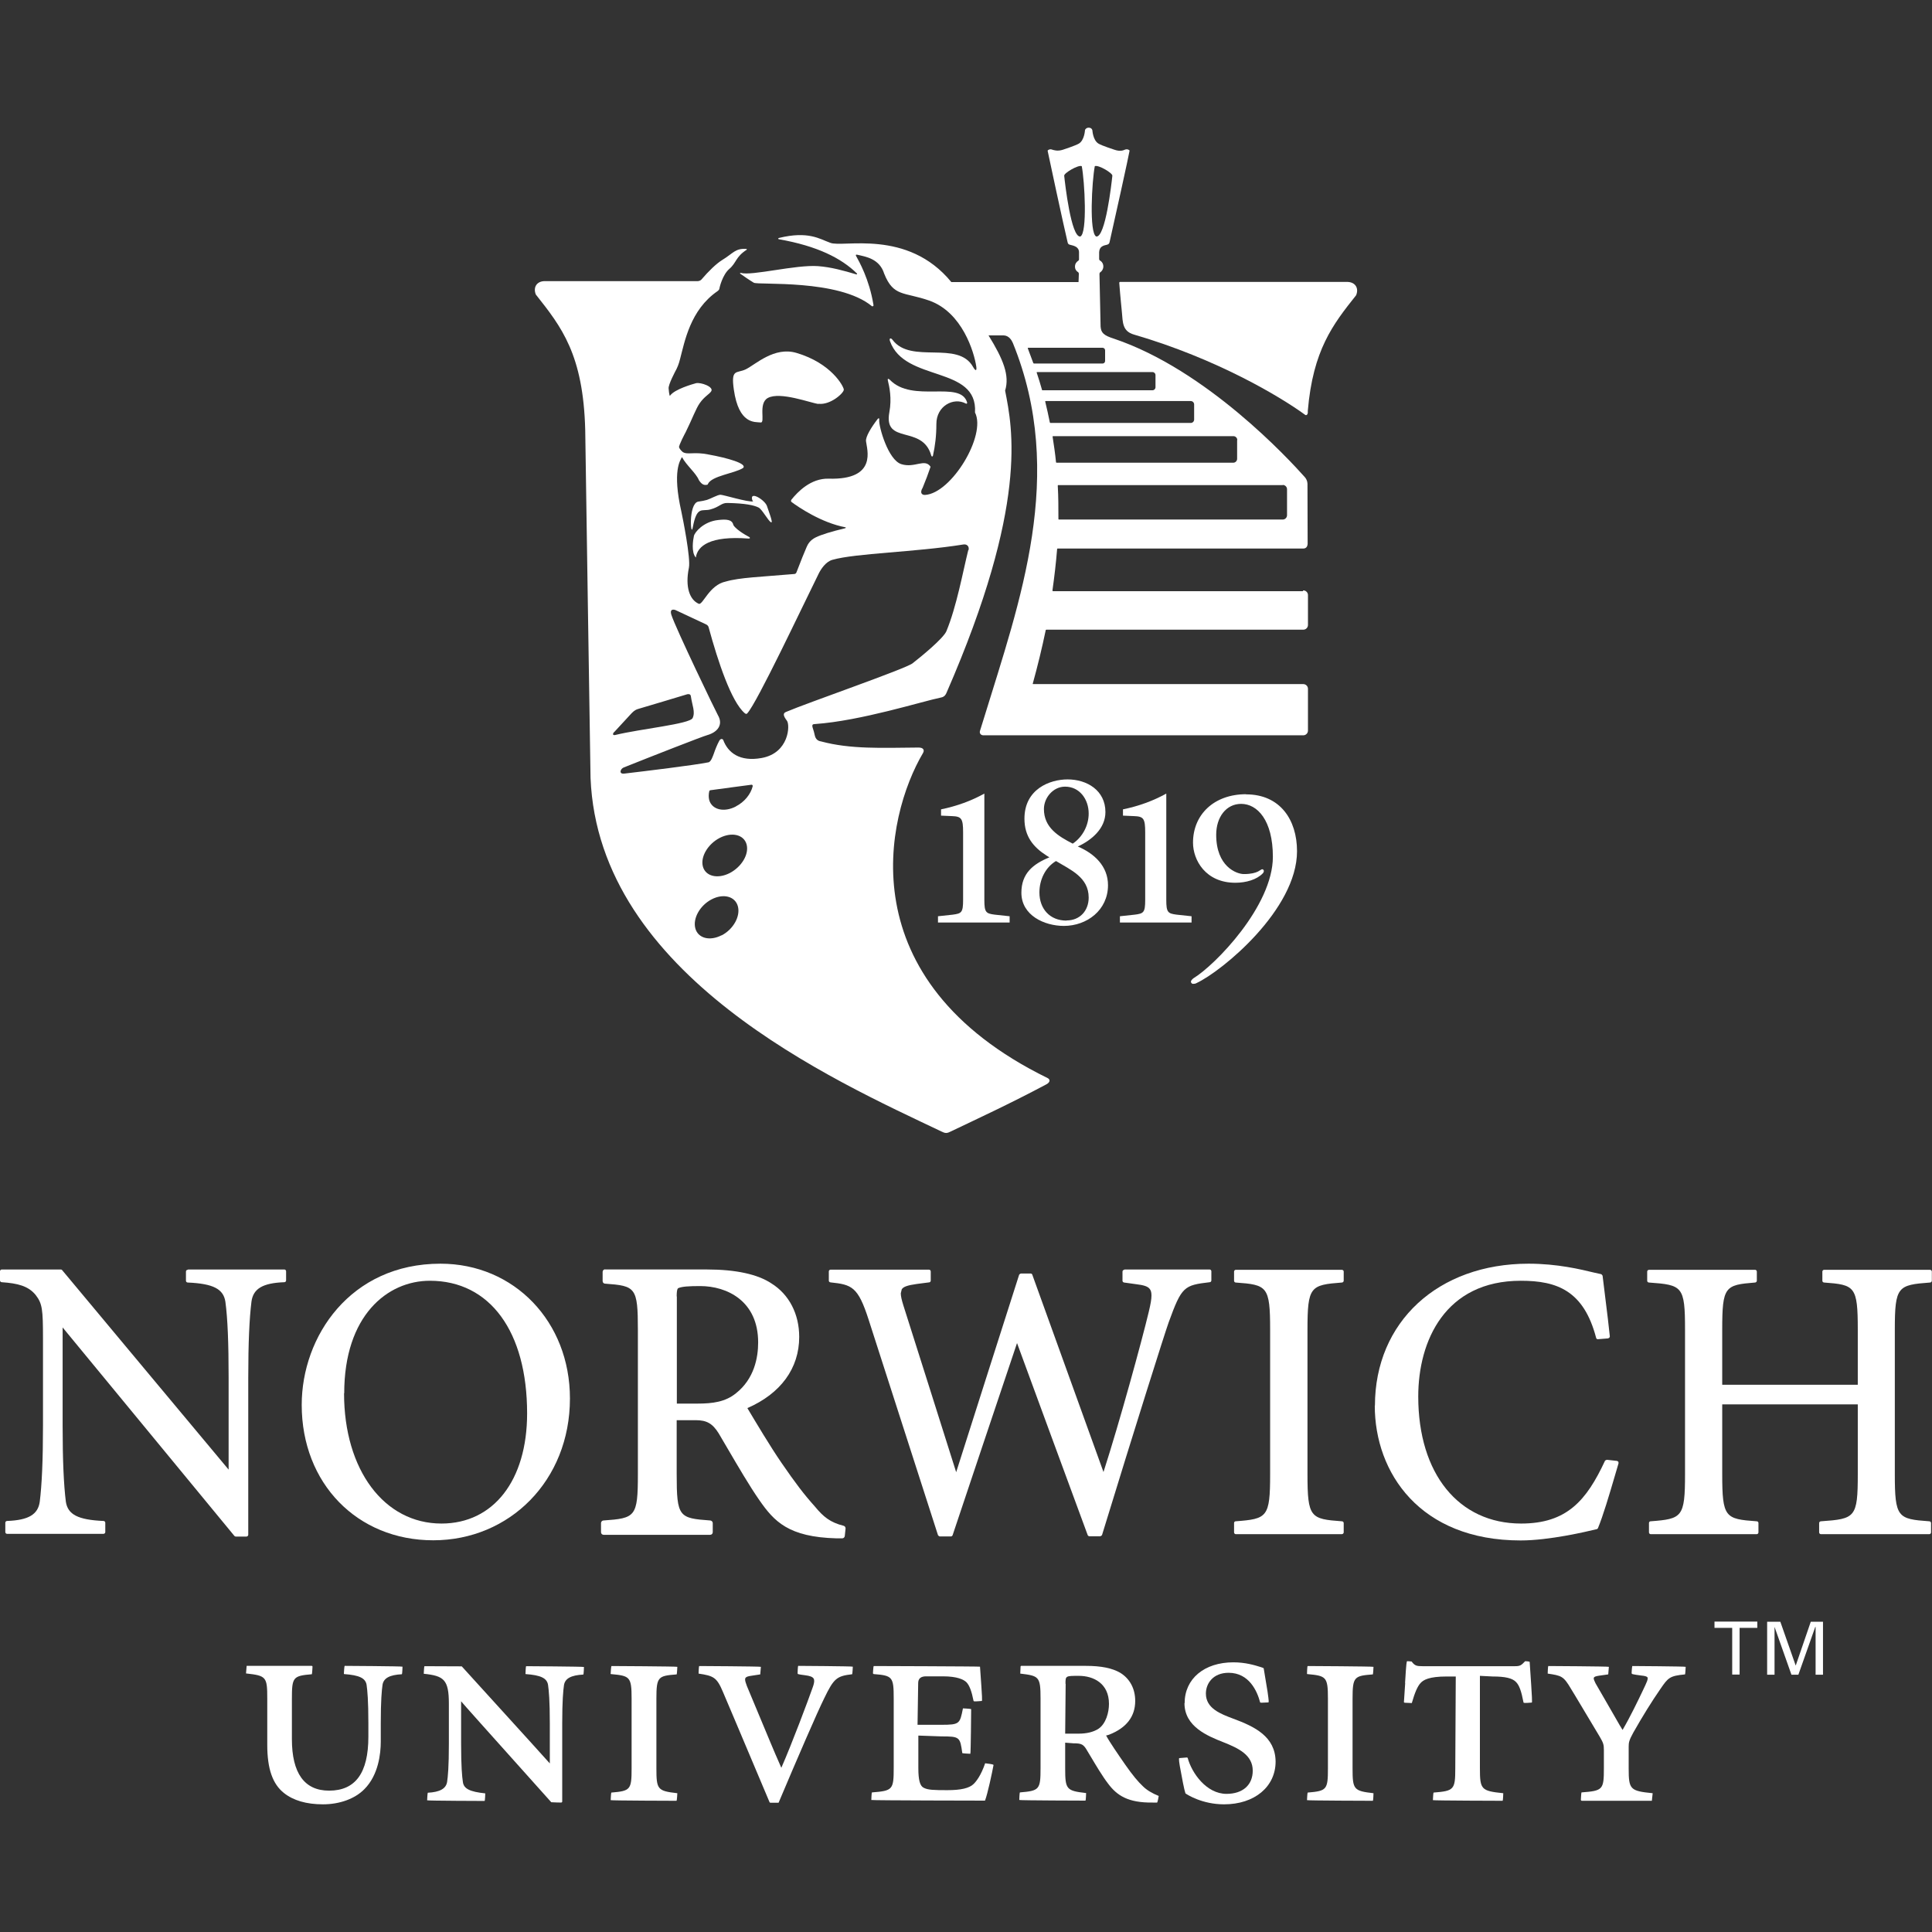 <?xml version="1.0" encoding="UTF-8"?>
<svg id="Layer_1" data-name="Layer 1" xmlns="http://www.w3.org/2000/svg" viewBox="0 0 120 120">
  <rect x="0" y="0" width="120" height="120" fill="#333333" stroke="none"/>
  <defs>
    <style>
      .cls-1 {
        fill: #fff;
        stroke-width: 0px;
      }
    </style>
  </defs>
  <g>
    <g>
      <g>
        <path class="cls-1" d="M21.36,103.95s0,.03.02.03c.94.07,1.32.25,1.39.67.05.35.11.98.11,2.39v.83c0,2.25-.8,3.35-2.44,3.35-1.53,0-2.31-1.08-2.31-3.2v-2.51c0-1.34.07-1.42,1.24-1.52.02-.03.04-.47.04-.47,0,0,0-.02-.01-.03,0,0-.02-.02-.03-.02h-4.05s-.04.47-.04.47c1.26.14,1.32.21,1.32,1.56v2.88c0,1.48.33,2.43,1.04,2.99.58.46,1.39.7,2.42.7s1.98-.34,2.57-.94c.88-.88,1.02-2.22,1.02-2.95v-1.15c0-1.41.06-2.04.11-2.39.07-.41.44-.61,1.2-.65.03-.03.04-.47.04-.47-.03-.03-3.59-.05-3.59-.05-.03.02-.05.47-.05.47Z"/>
        <path class="cls-1" d="M32.63,103.95h0s.01.03.02.03c.94.07,1.32.25,1.39.67.05.35.11.98.11,2.39v2.49c-.18-.21-1.08-1.2-5.47-6.03-.02,0-2.32-.01-2.32-.01-.02.02-.04.47-.04.47,1.25.13,1.56.36,1.56,1.86v2.49c0,1.43-.06,2.04-.11,2.37-.07.42-.45.63-1.2.67-.02.02-.04.47-.04.47.03.03,3.57.04,3.57.04.03-.03.04-.47.04-.47-.96-.1-1.34-.29-1.39-.71-.05-.33-.11-.94-.11-2.37v-2.64c.19.23,1.12,1.27,5.6,6.27.02.01.63.02.63.02,0,0,.02-.01.03-.02,0,0,.02-.02.02-.03v-4.86c0-1.41.06-2.04.11-2.39.07-.41.44-.61,1.2-.65.03-.03.04-.47.04-.47-.03-.03-3.59-.05-3.59-.05-.03.02-.04.47-.04.47Z"/>
        <path class="cls-1" d="M37.92,103.95s0,.03.03.03c1.17.11,1.28.16,1.28,1.52v4.34c0,1.32-.07,1.4-1.26,1.5-.02.02-.04.47-.04.47.03.03,4.09.04,4.09.04.03-.03.05-.47.05-.47-1.23-.14-1.3-.23-1.3-1.54v-4.34c0-1.36.11-1.41,1.26-1.5.02-.03.04-.47.04-.47-.03-.03-4.09-.05-4.09-.05-.03.02-.05.47-.05.47Z"/>
        <path class="cls-1" d="M49.55,103.95h0s0,.01,0,.02c0,0,.02.03.44.08.32.04.47.1.54.2.03.04.04.09.04.16,0,.1-.03.23-.1.42-.27.77-1.28,3.47-1.94,4.97-.04-.1-.38-.87-.38-.87l-.3-.71-1.46-3.5c-.07-.19-.11-.31-.11-.4,0-.04.01-.07.02-.1.05-.07.16-.11.4-.14l.52-.08s.04-.47.04-.47c-.03-.03-3.83-.05-3.83-.05-.03.02-.04.47-.04.47.93.14,1.13.23,1.51,1.13l.84,1.98,2.06,4.88s.03.03.04.03h.52c1.2-2.84,2.38-5.57,2.84-6.5.59-1.22.77-1.37,1.73-1.48.02-.03.04-.47.04-.47-.02-.03-3.39-.05-3.39-.05-.03.02-.04.47-.04.47Z"/>
        <path class="cls-1" d="M54.24,103.95s.01.03.03.03c1.17.09,1.24.18,1.24,1.51v4.32c0,1.35-.06,1.42-1.35,1.52-.03.02-.04.47-.04.47.03.03,7.06.04,7.06.04.16-.4.45-1.77.53-2.21-.01-.03-.03-.05-.52-.11-.26.76-.55,1.12-.71,1.28-.27.27-.8.39-1.64.39s-1.21-.01-1.47-.15c-.23-.11-.33-.48-.33-1.22v-2.02s1.42.05,1.42.05c1.16,0,1.17.04,1.31,1.04.03.02.5.04.5.04.03-.03.05-2.77.05-2.77-.02-.03-.51-.05-.51-.05-.19.96-.2,1.02-1.35,1.02h-1.47s.04-2.59.04-2.59q0-.42.49-.42h1.04c.9,0,1.29.2,1.46.36.19.19.33.56.45,1.17.02.03.04.04.51,0,.03-.02.04-.04-.11-2.13-.03-.02-6.6-.04-6.6-.04-.03.02-.05.47-.05.47Z"/>
        <path class="cls-1" d="M63.42,103.48s-.03.01-.03.02l-.02.45c1.16.14,1.26.18,1.26,1.54v4.34c0,1.32-.07,1.4-1.28,1.5-.03.02-.04.47-.04.47.03.03,4.11.04,4.11.04.03-.03.04-.47.04-.47-1.23-.14-1.3-.23-1.3-1.54v-1.59s.51.04.51.04c.52,0,.63.06.87.48l.21.35c.3.5.71,1.2,1.08,1.68.54.72,1.22,1.19,2.76,1.17h.28s.04-.03.1-.41c-.42-.17-.75-.37-.98-.6-.31-.29-.65-.7-1.09-1.33-.44-.63-1-1.45-1.2-1.83.02.01.14-.03.14-.03l.06-.02c1.07-.42,1.61-1.13,1.61-2.09,0-.76-.33-1.38-.93-1.75-.5-.29-1.18-.43-2.14-.43h-4.03ZM66.18,104.58c0-.49,0-.49.83-.49.9,0,1.87.46,1.87,1.74,0,.52-.18,1.24-.67,1.56-.31.19-.71.29-1.22.29h-.83l.03-3.09Z"/>
        <path class="cls-1" d="M73.57,105.79c0,1.46,1.45,2.04,2.41,2.42.96.38,1.83.8,1.83,1.77,0,.89-.62,1.44-1.63,1.44-1.25,0-2.16-1.3-2.41-2.23,0-.01-.03-.03-.05-.03l-.48.04s-.04.04.04.49c.13.72.27,1.47.35,1.7.11.08,1.04.68,2.4.68,1.89,0,3.2-1.09,3.2-2.66-.02-1.56-1.31-2.17-2.63-2.66-.8-.3-1.7-.64-1.7-1.56,0-.62.44-1.29,1.41-1.29,1.28,0,1.78,1.15,1.96,1.84.02.02.04.03.51,0,.03-.02.04-.04-.05-.67,0,0-.24-1.45-.24-1.45,0-.02-.2-.08-.2-.08-.35-.11-.94-.29-1.68-.29-1.81,0-3.03,1.02-3.03,2.54Z"/>
        <path class="cls-1" d="M81.18,103.95s0,.03.02.03c1.17.11,1.28.16,1.28,1.52v4.34c0,1.32-.07,1.4-1.26,1.5-.02.02-.04.47-.04.47.03.03,4.09.04,4.09.04.03-.03.04-.47.04-.47-1.23-.14-1.3-.23-1.3-1.54v-4.34c0-1.36.11-1.41,1.26-1.5.02-.03.04-.47.04-.47-.03-.03-4.09-.05-4.09-.05-.03.02-.04.47-.04.47Z"/>
        <path class="cls-1" d="M87.28,104.52l-.08,1.21s.01.01.02.02c0,0,.03,0,.03.01l.44.02c.19-.66.35-1.03.54-1.24.18-.2.53-.41,1.63-.41h.56l-.03,5.71c0,1.32-.08,1.4-1.35,1.5-.02.02-.04.47-.04.47.03.03,4.33.04,4.33.04.03-.03.04-.47.04-.47-1.37-.14-1.45-.23-1.45-1.54v-5.75s.79.04.79.04c.77,0,1.22.1,1.45.34.2.2.33.55.47,1.28.02.02.04.04.51,0,.03-.02.04-.04-.13-2.53-.03-.03-.28-.04-.28-.04-.24.25-.3.31-.63.31h-5.75c-.36,0-.48-.03-.67-.29-.02-.01-.28-.02-.28-.02-.03.02-.05.03-.13,1.36Z"/>
        <path class="cls-1" d="M101.37,103.95h0s0,.01,0,.02c0,0,.02.03.57.1.21.02.35.05.39.12.01.01.01.03.01.06,0,.09-.05.22-.14.41l-.16.34c-.31.65-.78,1.63-1.26,2.45-.03-.06-.17-.28-.17-.28l-.46-.8-1.05-1.82c-.06-.13-.11-.23-.11-.3,0-.02,0-.04.01-.05.03-.06.13-.09.32-.12l.57-.08s.04-.47.04-.47c-.02-.03-3.76-.05-3.76-.05-.03.02-.04.47-.04.47.86.13.98.15,1.45.95t.25.41l1.52,2.54c.24.41.27.51.27.85v1.13c0,1.33-.06,1.4-1.39,1.5-.02.02-.04.47-.04.47,0,0,.01.02.02.03,0,0,.02.02.03.02h4.36s.05-.47.05-.47c-1.4-.14-1.49-.23-1.49-1.54v-1.34c0-.27.02-.4.29-.89.59-1.04,1.15-1.94,1.67-2.69l.02-.03c.47-.68.56-.8,1.52-.89.02-.03.04-.47.04-.47-.03-.03-3.31-.05-3.31-.05-.03.02-.05.47-.05.47Z"/>
      </g>
      <g>
        <path class="cls-1" d="M11.66,78.87c-.07,0-.11.05-.11.11v.57c0,.06.05.11.11.11,1.59.07,2.22.4,2.34,1.2.14,1.03.2,2.57.2,4.72v5.7c-.14-.16-10.34-12.39-10.34-12.39-.02-.03-.05-.04-.09-.04H.11c-.06,0-.11.05-.11.11v.57c0,.06.05.11.11.11.99.07,1.65.23,2.11.8.41.53.45.9.45,2.7v5.41c0,2.14-.07,3.68-.2,4.72-.11.8-.7,1.15-2.03,1.2-.06,0-.11.05-.11.11v.58c0,.06.05.11.11.11h5.98c.07,0,.12-.05.12-.11v-.58c0-.06-.05-.11-.11-.11-1.59-.07-2.22-.4-2.34-1.2-.13-1.04-.2-2.58-.2-4.72v-6.1c.14.17,10.67,12.95,10.67,12.95.02.02.05.04.09.04h.65c.06,0,.12-.05.12-.11v-9.77c0-2.14.07-3.69.2-4.72.11-.8.7-1.15,2.04-1.2.06,0,.11-.05.11-.11v-.57c0-.06-.05-.11-.11-.11h-5.98Z"/>
        <path class="cls-1" d="M18.74,87.26c0,4.87,3.44,8.41,8.17,8.41s8.49-3.7,8.49-8.81c0-4.77-3.46-8.37-8.04-8.37-5.6,0-8.62,4.52-8.62,8.77ZM21.38,86.54c0-4.83,2.68-6.99,5.32-6.99,3.73,0,6.04,3.15,6.04,8.24,0,4.16-2.09,6.84-5.32,6.84-3.56,0-6.05-3.33-6.05-8.09Z"/>
        <path class="cls-1" d="M69.83,78.87c-.06,0-.11.05-.11.11v.57c0,.05.04.1.1.11l.72.1c.51.06.76.14.88.31.07.09.1.22.1.4,0,.23-.05.52-.17,1.02-.43,1.8-1.81,6.84-2.81,9.94-.08-.22-4.42-12.25-4.42-12.25-.01-.05-.06-.08-.11-.08h-.6s-.09.03-.11.08c0,0-3.84,12.02-3.91,12.26-.07-.24-3.28-10.36-3.28-10.36-.11-.35-.16-.58-.16-.75l.06-.25c.1-.16.36-.25.93-.33l.77-.1c.06,0,.1-.06.1-.11v-.57c0-.06-.05-.11-.11-.11h-6.11c-.06,0-.11.05-.11.11v.57c0,.06.04.1.1.11,1.33.14,1.71.26,2.37,2.31l4.31,13.39s.06.08.11.08h.69c.05,0,.09-.03.11-.08,0,0,3.63-10.85,4-11.93.07.21,4.39,11.93,4.39,11.93.02.04.06.07.11.07h.67s.09-.03.11-.08c2.04-6.66,3.9-12.55,4.14-13.21.81-2.23.95-2.3,2.55-2.49.06,0,.1-.06.1-.11v-.57c0-.06-.05-.11-.11-.11h-5.29Z"/>
        <path class="cls-1" d="M76.76,78.87c-.06,0-.11.05-.11.11v.57c0,.06.05.11.1.11,1.96.14,2.14.23,2.14,2.93v8.97c0,2.69-.18,2.78-2.14,2.93-.06,0-.1.05-.1.11v.58c0,.06.05.11.11.11h6.58c.06,0,.12-.05.12-.11v-.58c0-.06-.05-.11-.11-.11-1.96-.14-2.14-.23-2.14-2.93v-8.97c0-2.69.18-2.78,2.14-2.93.06,0,.11-.06.11-.11v-.57c0-.06-.05-.11-.12-.11h-6.58Z"/>
        <path class="cls-1" d="M85.39,87.31c0,4.16,2.8,8.37,9.06,8.37,1.77,0,4.06-.54,4.72-.7.03,0,.06-.03.08-.06.31-.74.71-2.09,1.03-3.18l.25-.85s0-.07-.01-.1l-.08-.05-.63-.07s-.09.02-.12.06c-1.15,2.47-2.37,3.9-5.21,3.9-3.88,0-6.39-3.09-6.39-7.89,0-3.47,1.68-7.19,6.37-7.19,2.25,0,3.91.61,4.68,3.55.01.05.06.09.12.08l.62-.05.08-.04.03-.08-.12-1.08-.33-2.69s-.04-.08-.09-.1l-.41-.09c-.87-.21-2.31-.56-4.1-.56-5.62,0-9.54,3.62-9.54,8.82Z"/>
        <path class="cls-1" d="M113.3,78.87c-.06,0-.11.05-.11.11v.57c0,.06.05.11.11.11,1.91.14,2.09.23,2.09,2.93v3.42h-8.42v-3.42c0-2.69.17-2.78,2.04-2.93.06,0,.11-.06.11-.11v-.57c0-.06-.05-.11-.11-.11h-6.58c-.07,0-.12.05-.12.11v.57c0,.06.05.11.11.11,2.08.15,2.24.22,2.24,2.93v8.97c0,2.69-.18,2.78-2.14,2.93-.06,0-.1.05-.1.11v.58c0,.06.05.11.11.11h6.58c.06,0,.11-.05.11-.11v-.58c0-.06-.04-.11-.11-.11-1.96-.14-2.14-.23-2.14-2.93v-4.33h8.42v4.33c0,2.71-.16,2.78-2.29,2.93-.06,0-.11.05-.11.11v.58c0,.06.05.11.11.11h6.73c.06,0,.11-.05.11-.11v-.58c0-.06-.05-.11-.11-.11-1.96-.14-2.14-.23-2.14-2.93v-8.97c0-2.69.18-2.78,2.19-2.93.06,0,.11-.06.11-.11v-.57c0-.06-.05-.11-.12-.11h-6.58Z"/>
        <path class="cls-1" d="M37.59,78.84c-.09,0-.16.07-.16.16v.57c0,.09.07.16.15.16,1.9.14,2.04.22,2.04,2.88v8.95c0,2.66-.15,2.74-2.14,2.88-.08,0-.15.08-.15.16v.57c0,.09.07.16.16.16h6.62c.09,0,.16-.07.16-.16v-.57c0-.08-.07-.15-.15-.16-1.95-.14-2.09-.21-2.09-2.88v-3.35h1.18c.69,0,1.05.21,1.43.82l.54.92c.65,1.11,1.38,2.36,1.98,3.22.93,1.34,1.82,2.3,4.8,2.38h.35c.08,0,.15-.06.16-.14,0,0,.05-.47.05-.47,0-.09-.05-.15-.12-.17-.84-.21-1.26-.56-1.78-1.19-.7-.78-1.22-1.47-2.08-2.72-.69-1-1.6-2.53-2.09-3.35,0,0-.01-.03-.03-.05,2.07-.9,3.22-2.47,3.22-4.42,0-1.43-.63-2.64-1.72-3.32-.85-.57-2.21-.87-4.01-.87h-6.32ZM42.03,80.52c0-.48.08-.51.12-.52.22-.09.62-.12,1.34-.12,1.66,0,3.6.92,3.6,3.5,0,.94-.24,2.26-1.38,3.16-.65.53-1.43.64-2.39.64h-1.28v-6.66Z"/>
      </g>
    </g>
    <g>
      <path class="cls-1" d="M83.68,17.51h-14.11s-.06,0-.05.07c.07.93.15,1.63.16,1.78.06.67.03,1.21.75,1.42,5.15,1.5,9.11,3.87,10.64,4.99.06.04.14,0,.16-.12,0-.04,0-.13,0-.13.32-3.78,1.56-5.37,3-7.18.19-.45-.06-.83-.56-.83Z"/>
      <path class="cls-1" d="M57.84,28.29c.02.08.09.09.11,0,.13-.59.21-1.21.21-1.96,0-1.12,1.07-1.67,1.82-1.27.04.02.1.03.09-.06-.42-1.42-3.39.07-4.81-1.42-.07-.06-.15-.09-.11.07.09.37.25,1.09.09,1.95-.38,2.06,2.05.75,2.6,2.69Z"/>
      <path class="cls-1" d="M50.84,25.08c.75.09,1.6-.69,1.57-.89-.02-.2-.77-1.63-2.94-2.27-1.38-.41-2.54.72-3.15,1.02-.57.27-.93-.06-.74,1.26.31,2.17,1.31,2,1.66,2.04.32.05-.17-1.18.45-1.52.76-.42,2.69.32,3.14.37Z"/>
      <path class="cls-1" d="M45.54,32.57c-.09-.3-.42-.33-.94-.27-.91.1-1.45.76-1.5.99-.05.22-.18,1.02.12,1.34.1-.73.9-1.36,3.26-1.18.13.01.13-.07.01-.12-.61-.33-.92-.63-.95-.75Z"/>
      <path class="cls-1" d="M47.9,32.44c.14.07-.18-.75-.26-1-.11-.37-1.08-.98-.92-.4,0,.03.03.06.06.1-.3.07-1.85-.41-2.03-.41-.18,0-.61.25-.84.32-.17.05-.3.07-.56.11-.6.16-.45,2.29-.32,1.6.26-1.38.57-.97,1.1-1.12.56-.15.67-.41,1.05-.4,1.1.02,1.65.14,1.93.28.23.11.59.82.78.92Z"/>
      <path class="cls-1" d="M66.94,52.58c.85-.39,1.72-1.11,1.72-2.14,0-1.35-1.15-2.03-2.35-2.03-1.09,0-2.68.59-2.68,2.44,0,1.11.56,1.77,1.37,2.29l.18.11c-1.02.42-1.74,1-1.74,2.2,0,1.4,1.42,2.06,2.64,2.06,1.43,0,2.74-.98,2.74-2.53,0-1.19-.86-1.97-1.87-2.4ZM64.84,50.25c0-.71.58-1.39,1.31-1.39.92,0,1.47.8,1.47,1.67,0,.74-.38,1.46-.99,1.87-.9-.46-1.79-1-1.79-2.15ZM66.24,57.18c-1.03,0-1.68-.73-1.68-1.75,0-.78.36-1.55,1.03-1.95.91.55,2.03,1.01,2.03,2.27,0,.81-.54,1.42-1.37,1.42Z"/>
      <path class="cls-1" d="M70.49,56.81l-.93.1v.39h4.45v-.39l-.93-.1c-.54-.07-.64-.14-.64-.91v-6.61c-.81.45-1.71.78-2.69.98v.39l.69.03c.59.02.69.15.69,1.01v4.2c0,.78-.1.84-.64.91Z"/>
      <path class="cls-1" d="M59.19,56.81l-.93.1v.39h4.45v-.39l-.93-.1c-.54-.07-.64-.14-.64-.91v-6.61c-.81.45-1.71.78-2.69.98v.39l.68.03c.59.02.69.15.69,1.01v4.2c0,.78-.1.84-.64.91Z"/>
      <path class="cls-1" d="M77.4,49.33c-1.99,0-3.3,1.26-3.3,3.01,0,1.08.78,2.49,2.63,2.49.66,0,1.33-.19,1.71-.59.03-.03.06-.1.06-.14,0-.06-.05-.11-.1-.11-.05,0-.11.06-.26.14-.16.08-.42.16-.88.16s-1.72-.47-1.72-2.44c0-1.1.62-1.92,1.55-1.92,1,0,1.97,1.01,1.97,3.29,0,3.05-3.59,6.73-4.93,7.54-.06.05-.16.13-.16.22,0,.06.07.13.12.13.1,0,.16-.01.23-.05,1.6-.75,6.24-4.57,6.24-8.19,0-1.96-1.06-3.53-3.16-3.53Z"/>
      <path class="cls-1" d="M80.92,36.72h-15.5s-.06,0-.05-.05c.12-.85.22-1.7.29-2.57,0-.01.01-.03.04-.03,4.31,0,15.14,0,15.25,0,.15,0,.26-.09.27-.3,0-.21-.01-3.68-.01-3.68,0,0,.02-.25-.17-.46-.98-1.1-6.09-6.65-11.84-8.59-.66-.21-.81-.37-.84-.76-.02-.76-.05-2.2-.07-3.27,0-.03.02-.09.04-.09.12-.08.2-.21.2-.37,0-.17-.09-.31-.23-.38,0,0-.03-.06-.03-.07,0-.26,0-.43,0-.44.02-.35.26-.41.49-.46.11-.03.14-.08.16-.17.21-.9,1.25-5.63,1.24-5.67,0-.04-.14-.13-.3-.06-.07.03-.27.13-.64,0,0,0-.78-.25-.99-.38-.35-.21-.38-.83-.38-.83-.03-.11-.12-.16-.23-.16h0c-.1,0-.2.05-.23.16,0,0-.03.62-.38.83-.22.13-.99.38-.99.38-.34.11-.57.02-.65,0-.16-.07-.29.02-.3.06,0,.04,1.03,4.81,1.24,5.68.02.09.05.14.14.16.24.06.56.12.57.46,0,.01,0,.2,0,.45,0,.05-.03.07-.04.08-.13.08-.21.21-.21.37s.08.28.2.35c.01,0,.04.06.04.08,0,.15-.02.47-.02.53h-7.9c-2.73-3.33-6.75-2.12-7.52-2.44-.65-.23-1.35-.75-3.19-.3-.06.02-.06.07,0,.08,2.39.42,3.88,1.18,4.84,2.12.03.02.02.08-.04.06-.77-.23-1.56-.45-2.37-.51-1.39-.1-4.12.62-4.8.42-.03,0-.07.01-.03.05.17.12.57.4.84.56.27.16,5.29-.24,7.34,1.46.03.02.12,0,.09-.1-.26-1.59-.9-2.7-1.07-3.01-.06-.1.02-.1.06-.09.52.12,1.39.24,1.68,1.18.58,1.45,1.23,1.12,2.8,1.67,2.06.73,2.79,3.22,2.92,4.1.04.3-.06.27-.2.02-.94-1.68-3.85-.15-5-1.68-.1-.14-.23-.12-.16.08.91,2.57,5.46,1.49,5.28,4.43.72,1.41-1.46,5.02-3.1,5.12-.17.01-.36-.1-.15-.45.19-.46.35-.88.49-1.3-.36-.54-.98.1-1.81-.16-.83-.25-1.41-2.35-1.38-2.73.02-.2-.08-.1-.1-.07-.41.53-.75,1.1-.72,1.37.05.49.74,2.42-2.32,2.33-1.12-.03-1.93.83-2.31,1.3-.05.07-.03.13.02.16.4.3,1.84,1.28,3.33,1.56.04,0,.03.05-.02.06-.87.21-1.46.39-1.83.57-.34.17-.48.41-.56.6-.13.3-.36.86-.63,1.57-.03.07-.07.09-.12.1-2.08.18-3.42.22-4.27.47h0c-1.03.21-1.43,1.49-1.68,1.38-.55-.24-.86-1.02-.61-2.24.12-.58-.39-3.12-.47-3.49-.57-2.52-.07-3.18.04-3.38.27.51.87.99,1.05,1.43.19.3.35.32.5.29.06-.01.04-.02.06-.05.24-.51,1.64-.65,2.18-.99.3-.27-.97-.63-2.14-.84-.91-.19-1.31.04-1.61-.16-.14-.12-.21-.24-.22-.29-.04-.09.38-.89.41-.94.43-.87.63-1.46.88-1.81.28-.4.59-.55.7-.72.2-.28-.64-.58-.94-.51-.22.06-1.31.37-1.6.76-.01.02-.04.02-.04,0-.03-.13-.05-.27-.06-.43-.03-.24.42-1.08.49-1.21.13-.25.22-.61.22-.62.29-1.09.63-3.05,2.33-4.22h0c.09-.07.11-.11.12-.19,0-.02.18-.81.6-1.18.47-.4.38-.74,1.09-1.2,0,0,.01-.05-.01-.05-.71-.05-.82.27-1.53.7-.35.22-.82.67-1.28,1.21-.05.05-.14.09-.22.09h-9.5c-.49,0-.74.37-.56.83,1.59,2.01,2.95,3.72,3.07,8.42,0,0,.32,21.31.33,21.6.49,12.3,15.12,18.79,21.8,21.97.11.05.18.09.3.09h0s0,0,0,0h0c.11-.01.19-.05.29-.1,1.61-.77,3.69-1.73,5.92-2.92.26-.14.24-.31.08-.39-12.42-6.08-10.07-16.24-7.74-20.19.1-.17.04-.34-.28-.34-2.33.02-4.22.11-6.05-.38-.21-.03-.34-.15-.39-.37-.04-.19-.07-.29-.13-.47-.07-.23.02-.23.15-.24,2.85-.2,6.65-1.41,7.83-1.65.21-.04.29-.19.33-.29,5.1-11.69,4.1-16.42,3.64-18.77.29-.94-.11-1.94-1.03-3.43h.92c.35,0,.52.31.59.47,3.33,8.18.44,16.03-1.8,23.32h0l-.24.77c-.05.15.05.28.21.28h19.87c.16,0,.29-.13.29-.29v-2.6c0-.16-.13-.29-.29-.29h-16.78s-.04,0-.02-.04c.3-1.09.57-2.19.8-3.3,0-.03.02-.04.05-.04h15.95c.16,0,.29-.13.29-.29v-1.86c0-.16-.13-.29-.29-.29ZM38.15,45.47s1.01-1.1,1.08-1.17c.07-.06.17-.2.42-.27.26-.07,3.04-.91,3.04-.91.11-.02.2,0,.22.12.08.57.29.98.11,1.36-.17.37-3.24.67-4.8,1.05-.12.03-.21-.02-.08-.18ZM44.82,58.09c-.73.38-1.46.19-1.63-.42-.17-.62.28-1.43,1.01-1.81.73-.38,1.46-.19,1.63.43.17.62-.28,1.43-1.01,1.81ZM45.32,54.23c-.75.38-1.49.2-1.66-.4-.17-.61.31-1.41,1.05-1.79.75-.38,1.49-.2,1.66.4.17.61-.3,1.4-1.05,1.79ZM45.71,50.09c-.75.39-1.49.2-1.66-.4-.04-.17-.04-.35,0-.53.01-.05.04-.08.09-.08.98-.13,1.9-.26,2.54-.34.05,0,.08.04.07.1-.12.48-.5.97-1.05,1.25ZM60.14,34.17c-.33,1.32-.72,3.5-1.36,5.04-.2.46-1.6,1.6-2.1,1.99-.45.35-6.53,2.45-7.86,3.02-.19.08-.19.22.06.55.2.27.13,2-1.57,2.31-1.38.25-2.1-.34-2.39-1.12-.02-.05-.15-.13-.25.06-.12.22-.25.54-.33.78-.05.13-.17.52-.34.55-.9.18-3.95.55-5.23.7-.36.04-.23-.31-.03-.38,1.75-.7,4.89-1.93,5.19-2.01.66-.19,1-.66.66-1.24-.08-.12-2.63-5.41-2.89-6.23-.14-.45.25-.3.25-.3,0,0,1.7.8,1.88.88.18.08.18.19.2.25.56,2.05,1.39,4.57,2.23,5.28.03.02.1.08.16,0,.61-.67,3.38-6.55,4.42-8.65.14-.29.45-.77.87-.88,1.44-.41,5.12-.47,8.12-.95.23-.04.38.12.33.34ZM79.67,30.12c.15,0,.27.12.27.27v1.61c0,.15-.12.27-.27.27h-13.9s-.03,0-.03-.04c0-.68,0-1.37-.04-2.06,0-.05.03-.04.05-.04h13.93ZM76.84,27.33v1.17c0,.13-.11.24-.24.24h-10.97s-.04,0-.04-.04c-.05-.52-.13-1.05-.21-1.57,0-.05.02-.04.04-.04h11.19c.13,0,.24.11.24.24ZM68,10.32c.22-.1,1.13.44,1.09.6-.05.48-.43,3.84-1,3.77-.45-.2-.27-3.45-.09-4.37ZM66.1,10.92c-.04-.16.88-.7,1.09-.6.18.92.36,4.18-.09,4.37-.57.07-.95-3.29-1-3.77ZM64.23,22.58s-.03,0-.05-.03c-.11-.3-.22-.6-.34-.91-.01-.03,0-.04.03-.04h4.61c.09,0,.16.07.16.16v.66c0,.09-.07.16-.16.16h-4.25ZM64.72,24.21c-.1-.36-.21-.71-.33-1.07,0-.03.02-.03.02-.03h7.17c.1,0,.19.08.19.19v.75c0,.1-.08.19-.19.19h-6.82s-.04,0-.05-.03ZM65.21,26.25c-.09-.43-.18-.87-.29-1.31,0-.03.01-.03.03-.03h9.01c.12,0,.21.1.21.21v.94c0,.12-.1.21-.21.21h-8.71s-.03,0-.04-.03Z"/>
    </g>
  </g>
  <g>
    <path class="cls-1" d="M107.59,101.11h-1.1v-.39h2.66v.39h-1.1v2.9h-.46v-2.9Z"/>
    <path class="cls-1" d="M112.75,101.05h0l-1.05,2.97h-.43l-1.05-2.97h0v2.97h-.46v-3.29h.82l.95,2.71h.01l.93-2.71h.76v3.29h-.46v-2.97Z"/>
  </g>
</svg>